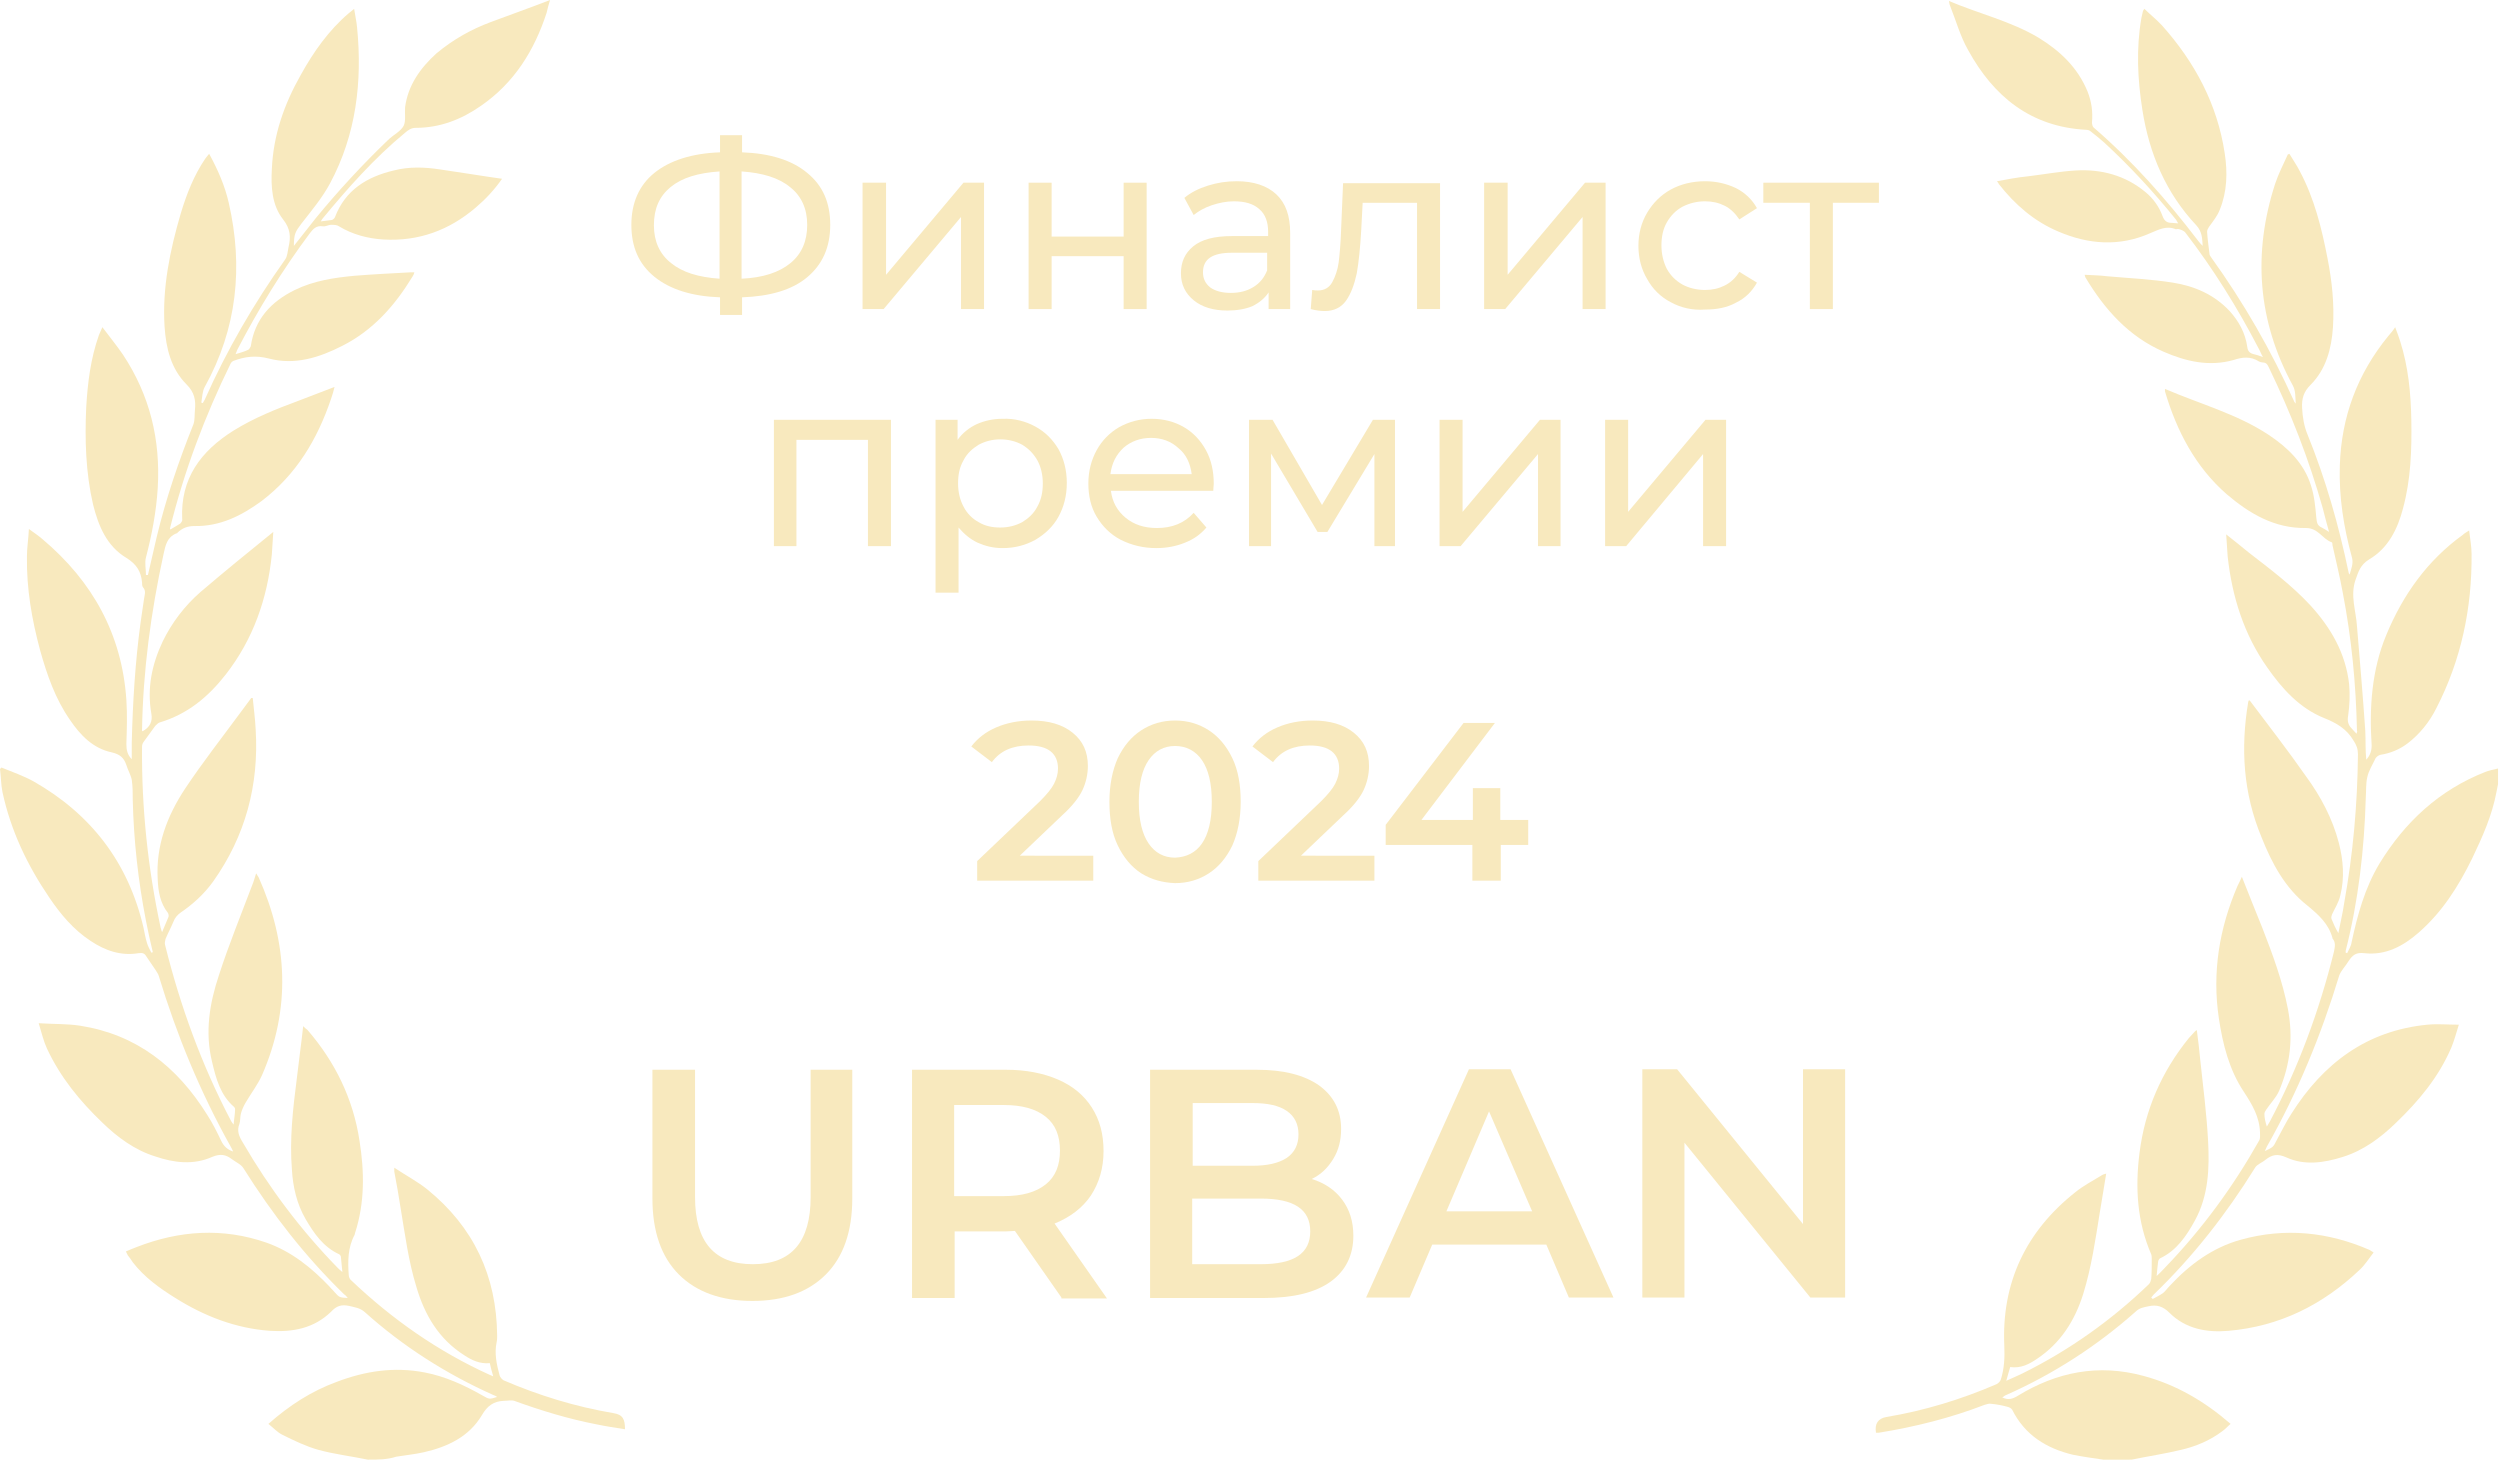 <?xml version="1.0" encoding="UTF-8"?> <svg xmlns="http://www.w3.org/2000/svg" xmlns:xlink="http://www.w3.org/1999/xlink" version="1.1" id="Слой_1" x="0px" y="0px" viewBox="0 0 510.4 298" style="enable-background:new 0 0 510.4 298;" xml:space="preserve"> <style type="text/css"> .st0{fill:#F8E9BE;} </style> <path class="st0" d="M75.1,298c-3.4-0.7-6.8-1.1-10.1-2c-2.5-0.7-5-1.9-7.4-3.1c-1-0.5-1.8-1.4-2.8-2.2c4.3-3.8,8.8-6.7,14-8.6 c5.8-2.2,11.7-3.1,17.9-1.9c4.2,0.8,8.1,2.6,11.8,4.7c1.4,0.8,1.4,0.8,3,0.3c-0.3-0.2-0.5-0.3-0.8-0.4c-9.6-4.3-18.4-9.9-26.2-16.9 c-1-0.9-2.1-1-3.3-1.3c-1.5-0.3-2.5,0-3.6,1.2c-3.5,3.4-7.8,4.2-12.5,3.9c-7-0.5-13.4-3-19.3-6.7c-3.2-2-6.3-4.2-8.7-7.3 c-0.3-0.5-0.6-0.9-1-1.4c-0.1-0.2-0.2-0.4-0.4-0.8c0.7-0.3,1.4-0.6,2.2-0.9c8.7-3.4,17.6-4,26.5-0.9c5.1,1.8,9.2,5.1,12.9,9 c0.3,0.4,0.7,0.7,1,1.1c1,1.1,1,1.1,2.7,1.2c-0.3-0.4-0.5-0.6-0.8-0.8c-7.9-7.7-14.6-16.3-20.5-25.7c-0.5-0.8-1.5-1.2-2.3-1.8 c-1.3-1-2.4-1.2-4.1-0.5c-3.8,1.7-7.8,1.2-11.6-0.1c-4.2-1.3-7.7-3.9-10.8-6.9c-4.6-4.4-8.6-9.3-11.3-15.1c-0.7-1.5-1.1-3.2-1.7-5.2 c3.1,0.2,5.8,0.1,8.4,0.5c11.6,1.8,19.9,8.4,26,18.2c1.1,1.7,2,3.5,2.9,5.4c0.5,1,1.2,1.7,2.4,2.1c-0.2-0.4-0.3-0.7-0.5-1 c-6.2-11.1-11-22.7-14.7-34.9c-0.1-0.4-0.4-0.7-0.6-1.1c-0.6-0.9-1.3-1.9-1.9-2.8c-0.4-0.7-0.8-0.8-1.6-0.7 c-3.6,0.6-6.8-0.5-9.8-2.5c-3.5-2.3-6.1-5.4-8.4-8.8c-4.5-6.6-7.9-13.7-9.6-21.6c-0.3-1.5-0.3-3.1-0.5-4.7c0.1-0.1,0.2-0.2,0.3-0.3 c2.2,0.9,4.5,1.7,6.5,2.8c11.8,6.7,19.4,16.6,22.5,29.9c0.2,1,0.4,2.1,0.7,3.1c0.2,0.7,0.6,1.4,0.9,2c0.1,0,0.2-0.1,0.3-0.1 c-0.5-2.1-1-4.3-1.4-6.4c-1.6-8.2-2.5-16.4-2.7-24.7c0-1.4,0-2.7-0.2-4.1c-0.2-1-0.8-2-1.1-3c-0.5-1.5-1.3-2.2-3-2.6 c-3.8-0.8-6.4-3.5-8.5-6.6c-3-4.3-4.7-9.2-6.1-14.2c-1.7-6.3-2.8-12.6-2.7-19.2c0-1.8,0.3-3.5,0.4-5.6c1.1,0.8,2,1.4,2.8,2.1 c10.2,8.6,16.2,19.4,17.1,32.8c0.2,3,0.1,6,0,9c0,1.2,0.2,2.2,1.1,3.1c0-1.1,0-2.3,0-3.4c0.2-8.2,0.7-16.4,1.8-24.5 c0.2-1.6,0.5-3.2,0.7-4.8c0.1-0.8,0.5-1.6-0.2-2.4c-0.2-0.2-0.2-0.7-0.2-1c-0.2-2.2-1.1-3.7-3.2-5c-4-2.4-5.7-6.5-6.8-10.9 c-1.5-6.5-1.7-13.2-1.4-19.8c0.3-5.1,0.9-10,2.6-14.8c0.2-0.5,0.4-0.9,0.7-1.6c1.5,2,2.9,3.7,4.2,5.6c5.5,8.3,7.7,17.4,7.1,27.3 c-0.3,4.8-1.2,9.5-2.4,14.1c-0.3,1.1,0,2.4,0,3.6c0.1,0,0.3,0,0.4,0c0.6-2.6,1.2-5.2,1.8-7.8c1.9-7.9,4.5-15.5,7.5-23 c0.3-0.9,0.2-1.9,0.3-2.9c0.2-2-0.1-3.6-1.7-5.2c-3.2-3.2-4.2-7.4-4.5-11.8c-0.5-7.9,1.1-15.6,3.3-23.1c1.2-4,2.7-7.8,5-11.2 c0.2-0.3,0.5-0.6,0.8-1c1.8,3.3,3.2,6.5,4,10c3,13.1,1.7,25.7-4.9,37.6c-0.5,0.9-0.5,2.1-0.7,3.2c0.1,0,0.2,0.1,0.3,0.1 c0.1-0.2,0.3-0.5,0.4-0.7C46.3,71.5,51.8,62,58.2,53c0.5-0.7,0.5-1.6,0.7-2.5c0.5-2.1,0.4-3.8-1.1-5.7c-2.3-2.9-2.5-6.7-2.3-10.3 c0.3-6.9,2.5-13.2,5.9-19.2c2.6-4.7,5.7-9.1,9.8-12.6c0.3-0.2,0.6-0.5,1.1-0.9c0.2,1.4,0.5,2.6,0.6,3.8c1.1,11.1-0.2,21.9-5.5,31.8 c-1.6,3-3.8,5.6-5.9,8.3c-1.2,1.6-1.5,2.1-1.5,4.5c1.5-1.9,3-3.8,4.5-5.7c4.6-5.6,9.5-10.9,14.7-15.9c0.1-0.1,0.2-0.1,0.2-0.2 c1-0.9,2.4-1.6,3-2.7c0.5-1,0.2-2.5,0.3-3.8c0.6-4.5,3.1-8,6.4-11C92.6,8,96.2,6,100.2,4.5s8-2.9,12.1-4.5c-0.3,0.9-0.5,1.8-0.7,2.6 c-2.5,7.7-6.6,14.3-13.4,19c-4,2.8-8.4,4.5-13.3,4.5c-1,0-1.6,0.5-2.2,1C76.4,32.3,71,38.4,65.8,44.7c-0.1,0.1-0.1,0.2-0.3,0.5 c0.9-0.1,1.6-0.2,2.3-0.3c0.2-0.1,0.5-0.3,0.6-0.6c2.1-5.5,6.5-8.2,12-9.5c3.1-0.8,6.3-0.7,9.5-0.2c4.2,0.6,8.3,1.3,12.6,1.9 c-1.6,2.3-3.4,4.2-5.4,5.9c-5.4,4.6-11.6,6.9-18.8,6.5c-3.2-0.2-6.3-1-9.1-2.7c-0.4-0.3-1-0.3-1.6-0.3s-1.1,0.4-1.7,0.3 c-1.4-0.2-2,0.6-2.7,1.5c-5.6,7.5-10.5,15.5-14.8,23.8c-0.1,0.2-0.1,0.4-0.3,0.8c1-0.3,1.8-0.5,2.6-0.9c0.2-0.1,0.4-0.5,0.5-0.7 c0.8-5.5,4.1-9.1,9-11.5c3.9-1.9,8-2.5,12.2-2.9c3.8-0.3,7.6-0.5,11.4-0.7c0.2,0,0.5,0,0.8,0c-0.1,0.4-0.2,0.6-0.4,0.9 c-3.6,5.9-8,10.9-14.3,14.1c-4.7,2.4-9.7,4-15,2.6c-2.7-0.7-4.9-0.4-7.3,0.5c-0.2,0.1-0.4,0.3-0.5,0.5c-5.3,10.8-9.5,22-12.4,33.7 c0,0,0,0.1,0.1,0.2c0.7-0.4,1.3-0.8,2-1.2c0.2-0.2,0.5-0.6,0.4-0.9c-0.4-8.3,3.8-13.9,10.5-18.1c4.2-2.6,8.7-4.4,13.3-6.1 c2.4-0.9,4.7-1.8,7.3-2.8c-0.2,0.8-0.4,1.6-0.7,2.4c-2.8,8.3-7.1,15.5-14.2,20.9c-4.1,3-8.5,5.2-13.7,5.1c-1.4,0-2.5,0.4-3.5,1.4 c0,0.1-0.1,0.1-0.2,0.1c-1.9,0.8-2.2,2.4-2.6,4.2c-2.6,11.9-4.2,23.9-4.4,36c0,0.1,0,0.1,0.1,0.2c1.5-0.8,2.1-2,1.8-3.6 c-0.9-5.2,0.1-10,2.3-14.7c1.9-3.9,4.5-7.3,7.7-10.1c4.8-4.1,9.7-8.1,14.9-12.3c-0.1,1.7-0.2,3.2-0.3,4.6c-0.9,9-3.8,17.3-9.4,24.5 c-3.6,4.6-7.8,8.1-13.5,9.8c-0.3,0.1-0.6,0.4-0.9,0.7c-0.8,1.1-1.6,2.2-2.4,3.3c-0.2,0.3-0.3,0.6-0.3,1c-0.1,12.5,1.2,24.8,3.8,36.9 c0.1,0.2,0.1,0.5,0.3,0.9c0.5-1.2,0.9-2.1,1.3-3.1c0.1-0.2,0-0.6-0.1-0.8c-1.6-2-2-4.4-2.1-6.9c-0.4-6.8,1.9-12.9,5.6-18.5 c3.6-5.4,7.6-10.5,11.5-15.8c0.7-0.9,1.3-1.8,2-2.7c0.1,0,0.2,0,0.3,0c0.2,2.1,0.5,4.3,0.6,6.4c0.7,11.4-2.1,21.8-8.7,31.1 c-1.8,2.5-4.1,4.6-6.6,6.3c-0.7,0.5-1.2,1.1-1.5,1.9c-0.5,1.2-1.1,2.3-1.6,3.5c-0.1,0.4-0.2,0.8-0.1,1.2c3.1,12.5,7.5,24.6,13.5,36 c0.1,0.2,0.2,0.3,0.5,0.7c0.1-1.3,0.3-2.2,0.3-3.2c0-0.1-0.1-0.3-0.2-0.4c-2.8-2.4-3.7-5.8-4.5-9.2c-1.5-6.1-0.5-12,1.4-17.7 c2-6.2,4.5-12.3,6.8-18.4c0.3-0.7,0.5-1.5,0.8-2.4c0.2,0.4,0.4,0.6,0.5,0.8c6,13.4,6.6,26.9,0.7,40.4c-0.9,2-2.3,3.8-3.4,5.7 c-0.4,0.7-0.7,1.4-0.9,2.1c-0.2,0.7-0.1,1.5-0.3,2.1c-0.6,1.5-0.1,2.6,0.7,3.9c5.4,9.3,11.8,17.8,19.3,25.5c0.2,0.2,0.5,0.5,1,0.9 c-0.1-1.2-0.2-2.1-0.3-3.1c0-0.2-0.2-0.4-0.3-0.5c-3.3-1.5-5.2-4.3-6.9-7.2c-1.8-3.1-2.6-6.6-2.8-10.1c-0.5-6.2,0.2-12.4,1-18.6 c0.4-3.5,0.9-7,1.3-10.7c0.3,0.3,0.6,0.6,0.9,0.8c5.6,6.5,9.3,14,10.6,22.6c1,6.3,1.1,12.6-0.9,18.8c0,0.1-0.1,0.3-0.1,0.4 c-1.4,2.6-1.4,5.4-1.2,8.2c0,0.4,0.2,0.8,0.4,1c8.4,8,17.8,14.6,28.4,19.4c0.2,0.1,0.3,0.1,0.7,0.3c-0.3-1-0.5-1.8-0.7-2.7 c-2,0.2-3.7-0.6-5.2-1.6c-5.2-3.3-8.1-8.2-9.8-14c-1.6-5.2-2.3-10.6-3.2-16c-0.4-2.5-0.8-5-1.3-7.5c0-0.1,0-0.3,0-0.8 c2.4,1.6,4.7,2.8,6.7,4.4c9.5,7.7,14.2,17.7,14.3,29.9c0,0.4,0,0.9-0.1,1.3c-0.5,2.3,0,4.6,0.6,6.8c0.1,0.4,0.5,0.8,0.8,1 c7.2,3.1,14.7,5.4,22.4,6.7c2,0.3,2.4,1.3,2.4,3.3c-1.9-0.3-3.9-0.6-5.8-1c-5.7-1.1-11.3-2.8-16.8-4.8c-0.6-0.2-1.4,0-2.2,0 c-2,0.1-3.3,1-4.4,2.9c-2.6,4.4-7,6.5-11.9,7.6c-1.8,0.4-3.7,0.6-5.6,0.9C79.1,298,77.1,298,75.1,298z"></path> <path class="st0" d="M429.4,298c-2.1-0.3-4.2-0.6-6.2-1c-5.4-1.3-9.8-4-12.4-9.2c-0.2-0.3-0.6-0.5-1-0.6c-1.1-0.3-2.2-0.5-3.3-0.6 c-0.4-0.1-0.9,0.1-1.3,0.2c-7,2.7-14.2,4.5-21.6,5.7c-0.2,0-0.4,0-0.6,0c-0.3-1.8,0.4-2.9,2.1-3.2c7.8-1.3,15.3-3.6,22.5-6.7 c0.4-0.2,0.8-0.6,0.9-1c0.7-2.2,0.8-4.5,0.7-6.8c-0.6-12.9,4.4-23.4,14.5-31.4c1.6-1.3,3.5-2.3,5.3-3.4c0.3-0.2,0.6-0.3,1-0.4 c-0.4,2.7-0.9,5.3-1.3,7.9c-0.9,5.6-1.7,11.2-3.4,16.7c-1.7,5.4-4.6,10-9.4,13.2c-1.6,1.1-3.3,2-5.5,1.7c-0.2,0.8-0.5,1.6-0.8,2.8 c1.3-0.6,2.3-1,3.3-1.5c9.5-4.7,18.1-10.8,25.8-18.2c0.3-0.3,0.4-0.7,0.5-1.1c0.1-1.3,0.1-2.6,0.1-4c0-0.3,0-0.7-0.1-1 c-2.9-6.7-3.3-13.6-2.4-20.7c1.1-8.8,4.5-16.6,10.1-23.5c0.4-0.4,0.8-0.9,1.2-1.3c0.1-0.1,0.2-0.2,0.4-0.3c0.3,2.1,0.5,4.1,0.7,6.1 c0.6,5.5,1.3,11,1.6,16.5c0.3,5.6,0.1,11.2-2.7,16.3c-1.7,3.1-3.7,6.1-7.1,7.7c-0.2,0.1-0.4,0.5-0.4,0.7c-0.1,0.8-0.2,1.7-0.3,2.9 c0.8-0.7,1.3-1.3,1.8-1.8c7.5-7.8,13.8-16.4,19.1-25.8c0.3-0.5,0.2-1.1,0.2-1.7c-0.1-3.2-1.6-5.7-3.3-8.3c-3-4.5-4.3-9.7-5.1-15 c-1.4-9.4,0.1-18.4,3.8-27c0.3-0.6,0.6-1.2,0.9-1.9c1.4,3.6,2.8,7,4.2,10.5c2.1,5.4,4.1,10.8,5.2,16.5c1.1,5.8,0.5,11.3-1.8,16.7 c-0.6,1.4-1.8,2.6-2.6,3.8c-0.2,0.3-0.4,0.6-0.4,0.9c0,0.8,0.2,1.7,0.5,2.6c0.2-0.3,0.4-0.7,0.6-1c5.8-11,10.1-22.6,13.1-34.7 c0.2-1,0.4-1.9-0.3-2.7v-0.1c-0.8-2.9-2.8-4.7-5.1-6.6c-4.6-3.6-7.3-8.7-9.4-14c-3.7-8.9-4.3-18.1-2.7-27.6c0-0.1,0.1-0.2,0.1-0.3 c0.1,0,0.2,0,0.2,0c3.9,5.2,7.8,10.2,11.5,15.5c3,4.1,5.4,8.6,6.7,13.6c0.9,3.5,1.2,7.1,0.3,10.7c-0.3,1.4-1.1,2.6-1.7,3.9 c-0.1,0.3-0.2,0.6-0.1,0.9c0.4,1,0.8,1.9,1.4,2.9c0.4-2.1,0.9-4.1,1.2-6.2c1.8-10,2.7-20.1,2.8-30.3c0-1.1-0.3-1.9-0.9-2.8 c-1.4-2.4-3.5-3.6-6-4.6c-5-2-8.6-6-11.6-10.3c-4.8-6.8-7.2-14.5-8.1-22.7c-0.1-1.4-0.2-2.8-0.3-4.5c1.7,1.3,3.1,2.5,4.6,3.7 c4.4,3.4,8.8,6.7,12.6,10.8c4.2,4.6,7.2,9.8,7.9,16.1c0.2,2.1,0.1,4.3-0.2,6.4c-0.2,1.1,0,1.9,0.7,2.6c0.3,0.3,0.6,0.7,1,1.1 c0.1-0.3,0.2-0.5,0.1-0.6c-0.2-9.5-1.1-18.9-2.9-28.2c-0.6-3.3-1.4-6.5-2.1-9.7c0-0.2,0-0.6-0.2-0.6c-1.9-0.7-2.7-2.9-5.2-2.9 c-6.4,0.1-11.5-2.9-16.2-6.9c-6.4-5.6-10.2-12.9-12.6-21c0-0.1,0-0.3,0-0.5c7.2,3.1,14.7,5.1,21.2,9.4c3.9,2.6,7.2,5.8,8.6,10.3 c0.7,2.1,0.9,4.4,1.1,6.6c0.1,1,0.2,1.6,1.1,2c0.4,0.2,0.9,0.5,1.5,0.9c-0.5-1.8-0.9-3.3-1.3-4.9c-2.8-9.9-6.5-19.4-11-28.7 c-0.3-0.6-0.5-1-1.3-1c-0.2,0-0.5-0.1-0.7-0.2c-1.7-1.1-3.4-0.9-5.2-0.3c-5,1.4-9.7,0.3-14.3-1.7c-7.1-3.1-12-8.6-15.9-15.1 c-0.1-0.1-0.1-0.3-0.2-0.6c1.6,0.1,3.1,0.1,4.6,0.3c4.5,0.4,9,0.6,13.4,1.3s8.4,2.4,11.6,5.8c1.9,2.1,3.2,4.5,3.6,7.3 c0.1,0.9,0.5,1.3,1.3,1.5c0.5,0.1,1.1,0.3,1.9,0.6c-0.4-0.7-0.6-1.3-0.9-1.8c-4.3-8.3-9.3-16.3-15-23.7c-0.3-0.3-0.8-0.5-1.2-0.6 c-0.2-0.1-0.5,0-0.7,0c-1.9-0.8-3.5,0.1-5.2,0.8c-6.3,2.8-12.6,2.3-18.7-0.3c-5-2.1-8.9-5.5-12.2-9.7c-0.1-0.2-0.2-0.4-0.4-0.6 c2.2-0.4,4.2-0.8,6.3-1c3.3-0.4,6.5-1,9.8-1.2c5.2-0.3,10.1,1,14.2,4.4c1.6,1.3,2.8,3,3.5,4.9c0.4,1.1,1,1.4,1.9,1.4 c0.4,0,0.8,0.1,1.3,0.1c-0.2-0.3-0.3-0.5-0.4-0.7c-4.5-5.6-9.4-10.9-14.7-15.8c-0.9-0.8-1.9-1.6-2.8-2.3c-0.2-0.2-0.6-0.3-0.9-0.3 c-11.3-0.6-18.9-6.8-24.1-16.3c-1.6-2.8-2.5-6.1-3.7-9.1c-0.1-0.2-0.1-0.5-0.2-0.9c6.1,2.6,12.6,4.1,18.3,7.5c4.4,2.7,8,6.1,10,11 c0.8,2,1.1,4.1,0.9,6.3c0,0.3,0.1,0.8,0.3,1c8,6.9,15,14.8,21.4,23.2c0.3,0.4,0.6,0.7,0.9,1c-0.1-1.5-0.1-2.9-1.3-4.2 c-6.2-6.6-9.6-14.6-11-23.5c-1-6.3-1.3-12.6-0.2-18.9c0.1-0.4,0.2-0.8,0.3-1.3c0-0.1,0.1-0.2,0.3-0.5c1.2,1.2,2.5,2.2,3.6,3.4 c6.7,7.5,11.3,16.1,12.8,26.1c0.6,3.9,0.5,7.8-1,11.5c-0.5,1.3-1.4,2.4-2.2,3.5c-0.2,0.3-0.4,0.7-0.4,1c0.1,1.5,0.3,3,0.5,4.6 c0,0.2,0.2,0.4,0.3,0.6c6.7,9.3,12.3,19.1,17,29.5c0,0.1,0.1,0.1,0.3,0.4c-0.1-1.4,0-2.6-0.6-3.7c-7.2-13.2-8.2-27-3.6-41.2 c0.7-2.1,1.7-4,2.6-6c0.1,0,0.2,0,0.3-0.1c0.7,1.2,1.5,2.3,2.1,3.5c3,5.6,4.5,11.7,5.7,17.9c0.9,4.6,1.4,9.3,1.1,14 c-0.3,4.4-1.4,8.6-4.6,11.8c-1.4,1.4-1.8,2.8-1.7,4.7c0.1,1.9,0.4,3.7,1.1,5.4c3.7,9.1,6.4,18.6,8.4,28.2c0,0.1,0.1,0.3,0.2,0.4 c0.3-1.1,0.8-2.2,0.5-3.4c-1.7-6.2-2.7-12.4-2.5-18.8c0.3-10,3.6-18.8,9.9-26.5c0.4-0.5,0.9-1,1.4-1.8c0.4,1,0.7,1.9,1,2.8 c1.7,5.3,2.2,10.7,2.3,16.2c0.1,6.1-0.1,12.1-1.7,18c-1.1,4.2-3,8.1-6.9,10.4c-1.8,1.1-2.2,2.5-2.8,4.2c-1.1,3.2,0.1,6.3,0.3,9.4 c0.6,7.1,1.2,14.2,1.7,21.4c0.1,2,0,4,0.2,5.9c0.8-0.9,1.1-1.8,1.1-2.9c-0.5-7.7,0-15.4,3-22.6c3.4-8.2,8.4-15.2,15.6-20.4 c0.3-0.3,0.7-0.5,1.3-0.9c0.2,1.7,0.5,3.3,0.5,4.8c0.1,11-2.1,21.6-7.2,31.5c-1.4,2.8-3.4,5.3-5.9,7.2c-1.6,1.2-3.5,2-5.5,2.3 c-0.4,0.1-0.8,0.4-1,0.7c-0.6,1.3-1.4,2.5-1.7,3.9c-0.3,1.3-0.2,2.8-0.3,4.2c-0.3,10.5-1.5,21-4.1,31.2c0,0.1,0,0.3,0,0.4 c0.1,0,0.2,0.1,0.3,0.1c0.3-0.7,0.8-1.4,0.9-2.2c1.2-5.6,2.7-11.1,5.7-16.1c5.2-8.5,12.2-15,21.6-18.7c0.8-0.3,1.7-0.5,2.6-0.7 c0,1.1,0,2.1,0,3.2c-0.1,0.5-0.2,1-0.3,1.5c-0.9,4.9-2.9,9.3-5,13.7c-2.8,5.7-6.1,10.9-10.9,15.1c-3.2,2.8-6.8,4.7-11.1,4.2 c-1.7-0.2-2.4,0.4-3.2,1.6c-0.6,1-1.5,1.9-1.9,2.9c-3.7,12.2-8.5,23.9-14.8,35c-0.1,0.2-0.2,0.5-0.4,0.9c1.7-0.8,1.7-0.8,2.4-2.2 c1-1.8,1.9-3.7,3-5.4c6.5-10.3,15.4-17,27.8-18.2c2-0.2,4.1,0,6.4,0c-0.5,1.6-0.9,3.1-1.5,4.6c-2.6,6.1-6.7,11-11.4,15.5 c-3.1,3-6.6,5.6-10.8,6.9c-3.8,1.2-7.8,1.8-11.5,0.1c-1.8-0.8-2.9-0.6-4.3,0.5c-0.7,0.6-1.7,0.9-2.1,1.6 c-5.9,9.5-12.7,18.2-20.7,25.9c-0.2,0.2-0.3,0.4-0.5,0.6c0.1,0.1,0.2,0.2,0.3,0.3c0.7-0.4,1.4-0.7,2.1-1.2c0.5-0.4,0.9-1,1.4-1.5 c4-4.3,8.7-7.8,14.5-9.4c9-2.5,17.8-1.6,26.3,2.1c0.2,0.1,0.4,0.3,0.8,0.5c-1,1.3-1.8,2.6-2.9,3.6c-7.5,7.1-16.3,11.5-26.7,12.4 c-4.5,0.4-8.8-0.4-12.1-3.7c-1.3-1.3-2.6-1.7-4.3-1.3c-0.9,0.2-1.8,0.3-2.6,1.1c-7.9,7-16.7,12.7-26.4,17c-0.3,0.1-0.5,0.3-0.8,0.5 c1.2,0.6,2.1,0.3,3.1-0.3c8-4.9,16.5-6.6,25.7-4.1c6.7,1.8,12.5,5.2,17.8,9.8c-0.6,0.5-1.1,1.1-1.7,1.5c-2.5,1.9-5.4,3.1-8.4,3.8 c-3.3,0.8-6.7,1.3-10.1,2C433.4,298,431.4,298,429.4,298z"></path> <g> <path class="st0" d="M138.6,260.2c-3.6-3.6-5.4-8.8-5.4-15.5v-26.3h8.7v26c0,9.1,3.9,13.7,11.8,13.7c7.9,0,11.8-4.6,11.8-13.7v-26 h8.5v26.3c0,6.7-1.8,11.9-5.4,15.5c-3.6,3.6-8.6,5.4-15,5.4C147.3,265.6,142.2,263.8,138.6,260.2z"></path> <path class="st0" d="M216.7,264.9l-9.5-13.6c-0.4,0-1,0.1-1.8,0.1h-10.5v13.6h-8.7v-46.6h19.2c4,0,7.6,0.7,10.6,2 c3,1.3,5.3,3.2,6.9,5.7c1.6,2.5,2.4,5.4,2.4,8.9c0,3.5-0.9,6.5-2.6,9.1c-1.7,2.5-4.2,4.4-7.4,5.7l10.7,15.3H216.7z M213.5,228 c-2-1.6-4.8-2.4-8.6-2.4h-10.1v18.6h10.1c3.8,0,6.6-0.8,8.6-2.4c2-1.6,2.9-3.9,2.9-6.9S215.5,229.6,213.5,228z"></path> <path class="st0" d="M274,244.9c1.5,2,2.3,4.4,2.3,7.4c0,4-1.6,7.2-4.7,9.4s-7.6,3.3-13.6,3.3h-23.2v-46.6h21.8 c5.5,0,9.7,1.1,12.7,3.2c3,2.2,4.5,5.1,4.5,8.9c0,2.3-0.5,4.3-1.6,6.1c-1.1,1.8-2.5,3.2-4.4,4.1C270.4,241.5,272.5,242.9,274,244.9 z M243.5,225.1V238h12.2c3,0,5.3-0.5,7-1.6c1.6-1.1,2.4-2.7,2.4-4.8c0-2.1-0.8-3.7-2.4-4.8c-1.6-1.1-3.9-1.6-7-1.6H243.5z M267.5,251.4c0-4.5-3.3-6.7-10.1-6.7h-14v13.4h14C264.2,258.1,267.5,255.9,267.5,251.4z"></path> <path class="st0" d="M315.7,254.1h-23.3l-4.6,10.8h-8.9l21-46.6h8.5l21,46.6h-9.1L315.7,254.1z M312.8,247.3l-8.8-20.4l-8.7,20.4 H312.8z"></path> <path class="st0" d="M376.7,218.3v46.6h-7.1l-25.7-31.6v31.6h-8.6v-46.6h7.1l25.7,31.6v-31.6H376.7z"></path> </g> <g> <path class="st0" d="M223.2,174.7v5.1h-23.7v-4l12.8-12.2c1.4-1.4,2.4-2.6,2.9-3.6s0.8-2,0.8-3.1c0-1.5-0.5-2.7-1.5-3.5 c-1-0.8-2.5-1.2-4.5-1.2c-3.3,0-5.8,1.1-7.5,3.4l-4.2-3.2c1.3-1.7,3-3,5.1-3.9c2.1-0.9,4.5-1.4,7.2-1.4c3.5,0,6.3,0.8,8.4,2.5 c2.1,1.7,3.1,3.9,3.1,6.8c0,1.7-0.4,3.4-1.1,4.9s-2.1,3.3-4.2,5.2l-8.6,8.2H223.2z"></path> <path class="st0" d="M233,178.3c-2-1.3-3.6-3.2-4.8-5.7c-1.2-2.5-1.7-5.5-1.7-8.9s0.6-6.4,1.7-8.9c1.2-2.5,2.8-4.4,4.8-5.7 c2-1.3,4.3-2,6.9-2c2.6,0,4.9,0.7,6.9,2c2,1.3,3.6,3.2,4.8,5.7s1.7,5.5,1.7,8.9s-0.6,6.4-1.7,8.9c-1.2,2.5-2.8,4.4-4.8,5.7 c-2,1.3-4.3,2-6.9,2C237.4,180.2,235.1,179.6,233,178.3z M245.4,172.2c1.3-1.9,2-4.7,2-8.5c0-3.8-0.7-6.6-2-8.5 c-1.3-1.9-3.2-2.9-5.5-2.9c-2.3,0-4.1,1-5.4,2.9c-1.3,1.9-2,4.7-2,8.5c0,3.8,0.7,6.6,2,8.5c1.3,1.9,3.1,2.9,5.4,2.9 C242.2,175,244.1,174.1,245.4,172.2z"></path> <path class="st0" d="M280.6,174.7v5.1h-23.7v-4l12.8-12.2c1.4-1.4,2.4-2.6,2.9-3.6c0.5-1,0.8-2,0.8-3.1c0-1.5-0.5-2.7-1.5-3.5 s-2.5-1.2-4.5-1.2c-3.3,0-5.8,1.1-7.5,3.4l-4.2-3.2c1.3-1.7,3-3,5.1-3.9c2.1-0.9,4.5-1.4,7.2-1.4c3.5,0,6.3,0.8,8.4,2.5 c2.1,1.7,3.1,3.9,3.1,6.8c0,1.7-0.4,3.4-1.1,4.9s-2.1,3.3-4.2,5.2l-8.6,8.2H280.6z"></path> <path class="st0" d="M312.1,172.5h-5.7v7.3h-5.8v-7.3h-17.7v-4.1l15.9-20.8h6.4l-15,19.8h10.5v-6.5h5.6v6.5h5.7V172.5z"></path> </g> <g> <path class="st0" d="M164.8,56.6c-3.1,2.6-7.6,3.9-13.3,4.1v3.6h-4.5v-3.6c-5.7-0.2-10.2-1.6-13.4-4.2s-4.7-6.1-4.7-10.6 c0-4.5,1.6-8.1,4.7-10.6s7.6-4,13.4-4.2v-3.5h4.5v3.5c5.7,0.2,10.2,1.6,13.3,4.2c3.2,2.6,4.7,6.1,4.7,10.6 C169.5,50.5,167.9,54,164.8,56.6z M137,53.7c2.3,1.9,5.6,2.9,9.9,3.2V35c-4.4,0.3-7.7,1.3-10,3.2c-2.3,1.9-3.4,4.4-3.4,7.8 C133.5,49.3,134.7,51.9,137,53.7z M161.4,53.7c2.3-1.9,3.4-4.5,3.4-7.8c0-3.3-1.2-5.9-3.5-7.7c-2.3-1.9-5.6-2.9-9.9-3.2v21.9 C155.8,56.7,159.1,55.6,161.4,53.7z"></path> <path class="st0" d="M176.2,37.3h4.7v18.8l15.8-18.8h4.2v25.8h-4.7V44.3l-15.8,18.8h-4.3V37.3z"></path> <path class="st0" d="M210,37.3h4.7v11h14.7v-11h4.7v25.8h-4.7V52.3h-14.7v10.8H210V37.3z"></path> <path class="st0" d="M260.6,39.7c1.9,1.8,2.8,4.4,2.8,7.8v15.6H259v-3.4c-0.8,1.2-1.9,2.1-3.3,2.8c-1.4,0.6-3.2,0.9-5.1,0.9 c-2.9,0-5.2-0.7-6.9-2.1c-1.7-1.4-2.6-3.2-2.6-5.5c0-2.3,0.8-4.1,2.5-5.5c1.7-1.4,4.3-2.1,7.9-2.1h7.4v-0.9c0-2-0.6-3.6-1.8-4.6 c-1.2-1.1-2.9-1.6-5.2-1.6c-1.5,0-3,0.3-4.5,0.8c-1.5,0.5-2.7,1.2-3.7,2l-1.9-3.5c1.3-1.1,2.9-1.9,4.8-2.5c1.9-0.6,3.8-0.9,5.9-0.9 C255.9,37,258.7,37.9,260.6,39.7z M255.9,58.6c1.3-0.8,2.2-1.9,2.8-3.4v-3.6h-7.2c-4,0-5.9,1.3-5.9,4c0,1.3,0.5,2.3,1.5,3.1 c1,0.7,2.4,1.1,4.2,1.1C253.1,59.8,254.6,59.4,255.9,58.6z"></path> <path class="st0" d="M294,37.3v25.8h-4.7V41.4h-11.1l-0.3,5.7c-0.2,3.5-0.5,6.4-0.9,8.7c-0.5,2.3-1.2,4.2-2.2,5.6 c-1,1.4-2.5,2.1-4.3,2.1c-0.8,0-1.8-0.1-2.9-0.4l0.3-3.9c0.4,0.1,0.8,0.1,1.2,0.1c1.3,0,2.3-0.6,2.9-1.7c0.6-1.1,1.1-2.5,1.3-4 c0.2-1.6,0.4-3.8,0.5-6.7l0.4-9.5H294z"></path> <path class="st0" d="M303.1,37.3h4.7v18.8l15.8-18.8h4.2v25.8h-4.7V44.3l-15.8,18.8h-4.3V37.3z"></path> <path class="st0" d="M341.1,61.7c-2.1-1.1-3.7-2.7-4.8-4.7c-1.2-2-1.8-4.3-1.8-6.8c0-2.5,0.6-4.8,1.8-6.8c1.2-2,2.8-3.6,4.8-4.7 s4.4-1.7,7-1.7c2.3,0,4.4,0.5,6.3,1.4c1.8,0.9,3.3,2.3,4.3,4.1l-3.6,2.3c-0.8-1.2-1.8-2.2-3-2.8c-1.2-0.6-2.5-0.9-4-0.9 c-1.7,0-3.2,0.4-4.6,1.1c-1.3,0.7-2.4,1.8-3.2,3.2c-0.8,1.4-1.1,3-1.1,4.7c0,1.8,0.4,3.4,1.1,4.8c0.8,1.4,1.8,2.4,3.2,3.2 c1.3,0.7,2.9,1.1,4.6,1.1c1.5,0,2.8-0.3,4-0.9c1.2-0.6,2.2-1.5,3-2.8l3.6,2.2c-1,1.8-2.4,3.2-4.3,4.1c-1.8,1-3.9,1.4-6.3,1.4 C345.5,63.4,343.1,62.8,341.1,61.7z"></path> <path class="st0" d="M383.6,41.4h-9.4v21.7h-4.7V41.4H360v-4.1h23.6V41.4z"></path> <path class="st0" d="M181.9,85.7v25.8h-4.7V89.8h-14.6v21.7H158V85.7H181.9z"></path> <path class="st0" d="M211.4,87.1c2,1.1,3.5,2.6,4.7,4.6c1.1,2,1.7,4.3,1.7,6.9c0,2.6-0.6,4.9-1.7,6.9s-2.7,3.5-4.7,4.7 c-2,1.1-4.2,1.7-6.7,1.7c-1.9,0-3.5-0.4-5.1-1.1c-1.5-0.7-2.8-1.8-3.9-3.1v13.3h-4.7V85.7h4.5v4.1c1-1.4,2.4-2.5,3.9-3.2 c1.6-0.7,3.3-1.1,5.3-1.1C207.1,85.4,209.4,86,211.4,87.1z M208.7,106.6c1.3-0.8,2.4-1.8,3.1-3.2c0.8-1.4,1.1-3,1.1-4.7 c0-1.8-0.4-3.4-1.1-4.7c-0.8-1.4-1.8-2.4-3.1-3.2c-1.3-0.7-2.8-1.1-4.5-1.1c-1.6,0-3.1,0.4-4.4,1.1c-1.3,0.8-2.4,1.8-3.1,3.2 c-0.8,1.4-1.1,2.9-1.1,4.7c0,1.8,0.4,3.4,1.1,4.7c0.7,1.4,1.8,2.5,3.1,3.2c1.3,0.8,2.8,1.1,4.4,1.1 C205.9,107.7,207.4,107.3,208.7,106.6z"></path> <path class="st0" d="M247.7,100.2h-20.9c0.3,2.3,1.3,4.1,3,5.5c1.7,1.4,3.8,2.1,6.4,2.1c3.1,0,5.6-1,7.5-3.1l2.6,3 c-1.2,1.4-2.6,2.4-4.4,3.1c-1.7,0.7-3.7,1.1-5.8,1.1c-2.7,0-5.1-0.6-7.3-1.7c-2.1-1.1-3.7-2.7-4.9-4.7c-1.2-2-1.7-4.3-1.7-6.8 c0-2.5,0.6-4.8,1.7-6.8c1.1-2,2.7-3.6,4.6-4.7c2-1.1,4.2-1.7,6.6-1.7c2.5,0,4.7,0.6,6.6,1.7c1.9,1.1,3.4,2.7,4.5,4.7 c1.1,2,1.6,4.3,1.6,6.9C247.8,99.1,247.7,99.6,247.7,100.2z M229.4,91.4c-1.5,1.4-2.4,3.1-2.7,5.4h16.6c-0.3-2.2-1.1-4-2.7-5.3 c-1.5-1.4-3.4-2.1-5.6-2.1C232.8,89.4,230.9,90.1,229.4,91.4z"></path> <path class="st0" d="M284.8,85.7v25.8h-4.2V92.7l-9.6,15.9h-2l-9.5-16v18.9H255V85.7h4.8l10.1,17.4l10.4-17.4H284.8z"></path> <path class="st0" d="M293.9,85.7h4.7v18.8l15.8-18.8h4.2v25.8H314V92.7l-15.8,18.8h-4.3V85.7z"></path> <path class="st0" d="M327.7,85.7h4.7v18.8l15.8-18.8h4.2v25.8h-4.7V92.7L332,111.5h-4.3V85.7z"></path> </g> </svg> 